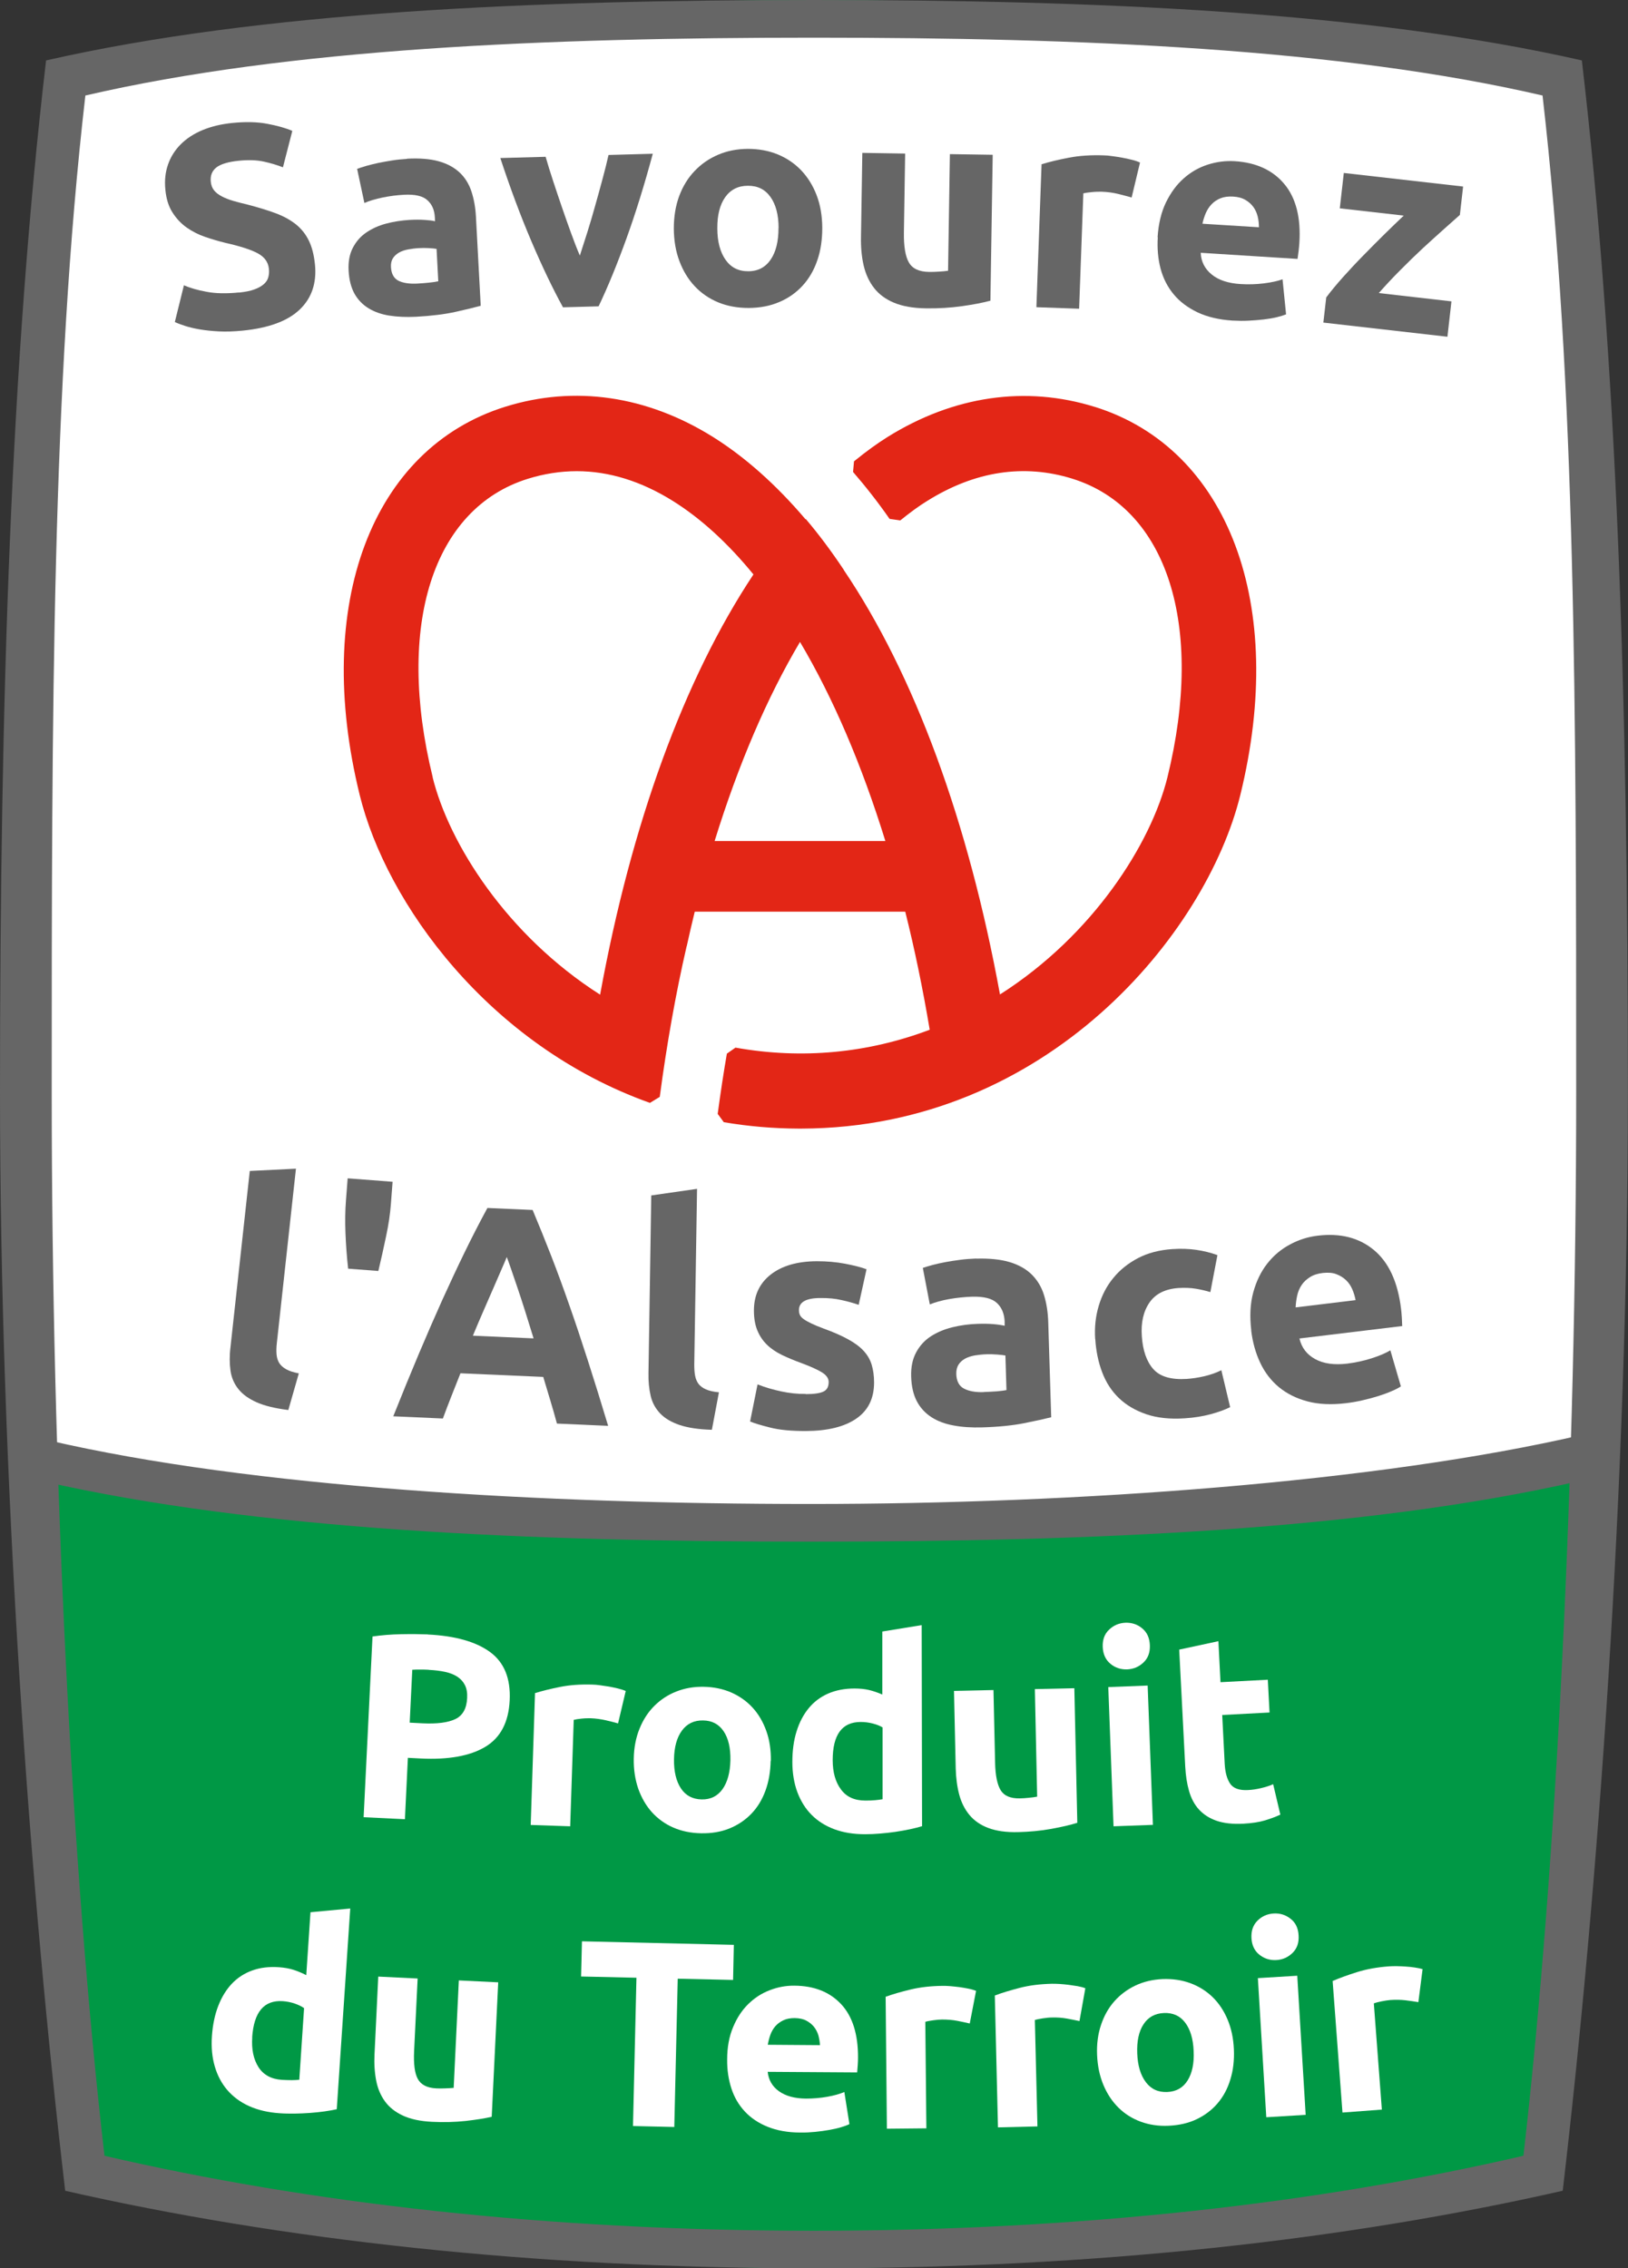 <?xml version="1.0" encoding="UTF-8"?><svg id="Calque_2" xmlns="http://www.w3.org/2000/svg" viewBox="0 0 170.31 237.24"><rect x="0" y="0" width="170.31" height="237.24" fill="#333333" stroke="none"/><defs><style>.cls-1{fill:#fff;}.cls-2{fill:#009845;}.cls-3{fill:#e32616;}.cls-4{fill:#666;}</style></defs><g id="Calque_1-2"><path class="cls-2" d="M168.72,100.43c0-36.16-1.13-65.78-4.75-93.3C141.83,2.64,113.89,0,84.81,0S27.78,2.64,5.65,7.13C2.03,34.64,.9,64.27,.9,100.42s3.18,100.38,6.8,127.9c22.13,4.49,48.03,8.92,77.11,8.92s55.04-4.43,77.18-8.92h.01c3.61-27.51,6.72-91.74,6.72-127.9Z"/><path class="cls-1" d="M164.9,77.89c0-27.11-.04-49.23-3.52-69.86-21.3-3.37-48.24-5.35-76.22-5.35S30.23,4.66,8.93,8.03c-3.48,20.63-3.52,42.75-3.52,69.86s-3.33,55.25,.15,75.88c21.3,3.37,51.6,5.35,79.59,5.35s58.28-1.98,79.58-5.34h.01c3.48-20.63,.15-48.77,.15-75.88Z"/><path class="cls-4" d="M165.49,6.32C143.03,1.21,114.67,0,85.15,0S27.28,1.21,4.82,6.32C1.15,37.61,0,73.09,0,114.21s3.15,83.64,6.82,114.92c22.46,5.11,48.82,8.11,78.33,8.11s55.86-3,78.32-8.11h.01c3.67-31.29,6.82-73.81,6.82-114.93s-1.15-76.6-4.82-107.89Zm-6.12,219.15h-.01c-21.29,4.94-46.23,7.84-74.21,7.84s-52.92-2.9-74.22-7.84c-3.48-30.25-5.52-71.5-5.52-111.26s.04-73.97,3.52-104.22C30.23,5.05,57.17,3.94,85.15,3.94s54.93,1.11,76.22,6.05c3.48,30.25,3.52,64.47,3.52,104.22s-2.04,81.01-5.52,111.26Z"/><path class="cls-4" d="M4.47,154.92c22.46,5.11,50.82,6.32,80.34,6.32,29.52,0,57.87-1.21,80.33-6.32l.32-4.84c-21.3,4.94-52.67,7.22-80.66,7.22-27.99,0-58.44-1.72-79.74-6.66l-.59,4.28Z"/><g><path class="cls-1" d="M44.75,170.95c2.86,.14,5.03,.75,6.51,1.83,1.48,1.08,2.17,2.76,2.06,5.05-.11,2.31-.97,3.93-2.57,4.88-1.6,.95-3.84,1.35-6.72,1.21l-1.36-.07-.31,6.42-4.32-.21,.93-18.9c.95-.14,1.95-.22,3.01-.24,1.05-.02,1.98-.01,2.77,.02Zm.1,3.69c-.31-.02-.62-.02-.93-.02-.31,0-.57,0-.79,.02l-.27,5.53,1.36,.07c1.49,.07,2.63-.07,3.41-.44,.78-.37,1.19-1.11,1.24-2.21,.03-.54-.05-.98-.23-1.34-.18-.36-.44-.65-.79-.88s-.78-.4-1.29-.51-1.08-.18-1.71-.21Z"/><path class="cls-1" d="M64.66,180.25c-.37-.1-.8-.22-1.29-.33s-1.03-.19-1.6-.21c-.26,0-.57,0-.93,.04-.36,.03-.64,.08-.82,.13l-.37,11.13-4.13-.14,.45-13.79c.75-.23,1.63-.45,2.64-.65,1.01-.2,2.14-.28,3.37-.24,.22,0,.49,.03,.8,.07,.31,.04,.63,.09,.94,.14,.31,.06,.62,.12,.94,.2,.31,.08,.58,.16,.8,.26l-.8,3.38Z"/><path class="cls-1" d="M80.62,184.16c-.02,1.14-.2,2.19-.55,3.14s-.84,1.75-1.48,2.41c-.64,.66-1.4,1.17-2.29,1.53s-1.87,.52-2.96,.5c-1.07-.02-2.04-.22-2.91-.6s-1.61-.92-2.23-1.6c-.62-.69-1.09-1.51-1.43-2.46-.33-.96-.49-2.01-.47-3.15,.02-1.14,.22-2.19,.6-3.12,.38-.94,.89-1.73,1.54-2.38s1.41-1.16,2.3-1.51c.88-.35,1.84-.52,2.88-.5,1.05,.02,2.02,.22,2.89,.6,.87,.39,1.61,.91,2.23,1.59,.62,.68,1.09,1.49,1.43,2.44s.49,2,.47,3.14Zm-4.21-.07c.02-1.27-.21-2.28-.71-3.02-.5-.74-1.21-1.12-2.15-1.13-.94-.02-1.68,.34-2.21,1.06-.53,.72-.81,1.72-.83,2.99-.02,1.27,.22,2.29,.72,3.05s1.23,1.14,2.17,1.16,1.67-.35,2.19-1.08c.52-.74,.79-1.75,.82-3.02Z"/><path class="cls-1" d="M96.46,191c-.37,.11-.8,.22-1.27,.32-.48,.1-.98,.19-1.51,.27-.53,.07-1.06,.14-1.61,.18-.55,.05-1.07,.07-1.57,.07-1.2,0-2.27-.17-3.21-.52-.94-.35-1.74-.85-2.39-1.51-.65-.65-1.14-1.45-1.49-2.38-.34-.93-.52-1.98-.52-3.14,0-1.18,.14-2.25,.44-3.2,.29-.95,.72-1.76,1.27-2.43,.55-.67,1.23-1.18,2.03-1.53s1.72-.53,2.76-.53c.57,0,1.08,.05,1.54,.16,.45,.11,.91,.27,1.37,.47v-6.59s4.12-.67,4.12-.67l.04,21.03Zm-9.35-6.91c0,1.27,.29,2.3,.87,3.07,.57,.78,1.42,1.16,2.55,1.16,.37,0,.71-.01,1.02-.04,.31-.03,.57-.06,.78-.1v-7.51c-.27-.17-.61-.3-1.03-.41s-.84-.16-1.26-.16c-1.96,0-2.93,1.34-2.93,4Z"/><path class="cls-1" d="M112.68,190.65c-.7,.22-1.6,.43-2.7,.63-1.1,.2-2.27,.31-3.48,.34-1.24,.03-2.27-.12-3.1-.43-.83-.31-1.49-.77-1.98-1.36s-.85-1.3-1.07-2.12-.34-1.74-.37-2.74l-.18-8.12,4.13-.09,.17,7.62c.03,1.33,.23,2.29,.59,2.87,.36,.58,1.03,.86,1.99,.84,.3,0,.61-.03,.94-.06,.33-.03,.63-.07,.88-.12l-.24-11.25,4.13-.09,.31,14.07Z"/><path class="cls-1" d="M120.29,172.07c.03,.76-.19,1.36-.67,1.81-.47,.45-1.04,.69-1.71,.72-.66,.02-1.25-.17-1.75-.59s-.77-1-.8-1.76,.19-1.36,.67-1.81c.47-.45,1.04-.69,1.71-.72,.66-.02,1.25,.17,1.75,.59,.51,.42,.77,1,.8,1.76Zm.32,18.79l-4.12,.15-.55-14.56,4.12-.16,.55,14.56Z"/><path class="cls-1" d="M123.37,172.53l4.09-.88,.22,4.29,4.95-.26,.18,3.43-4.95,.26,.26,5.12c.05,.87,.23,1.55,.56,2.05s.96,.73,1.88,.68c.44-.02,.9-.09,1.36-.2,.46-.11,.89-.24,1.27-.41l.75,3.18c-.49,.23-1.03,.43-1.63,.61-.6,.18-1.35,.29-2.23,.34-1.13,.06-2.07-.05-2.82-.31s-1.36-.66-1.84-1.18c-.47-.52-.81-1.16-1.03-1.93-.22-.77-.35-1.62-.4-2.56l-.63-12.23Z"/></g><g><path class="cls-1" d="M35.24,220.6c-.38,.09-.81,.16-1.29,.23-.49,.07-.99,.12-1.53,.16-.53,.04-1.07,.06-1.61,.07-.55,0-1.07,0-1.57-.04-1.2-.08-2.25-.33-3.17-.74-.92-.41-1.67-.97-2.28-1.67-.6-.7-1.04-1.52-1.32-2.48-.28-.95-.38-2.01-.3-3.17,.08-1.18,.3-2.23,.66-3.16,.36-.93,.84-1.71,1.43-2.33s1.31-1.09,2.13-1.38c.82-.3,1.75-.41,2.79-.34,.57,.04,1.08,.13,1.52,.27s.89,.33,1.34,.56l.44-6.58,4.16-.39-1.41,20.98Zm-8.85-7.53c-.09,1.27,.13,2.31,.65,3.13,.52,.81,1.34,1.26,2.46,1.33,.37,.02,.71,.03,1.03,.03,.31,0,.57-.02,.78-.04l.5-7.49c-.25-.18-.57-.34-.98-.48-.41-.14-.82-.22-1.25-.25-1.95-.13-3.02,1.13-3.2,3.78Z"/><path class="cls-1" d="M51.45,221.39c-.71,.17-1.63,.31-2.74,.44-1.12,.12-2.28,.15-3.5,.09-1.24-.06-2.26-.28-3.06-.65-.8-.37-1.43-.87-1.88-1.49-.45-.62-.76-1.35-.92-2.19s-.22-1.76-.17-2.75l.39-8.11,4.12,.2-.37,7.61c-.06,1.33,.06,2.3,.39,2.9s.96,.93,1.92,.98c.3,.01,.61,.02,.94,0,.33-.01,.63-.03,.89-.05l.54-11.24,4.12,.2-.68,14.06Z"/><path class="cls-1" d="M76.77,203.4l-.08,3.68-5.79-.13-.36,15.51-4.32-.1,.36-15.51-5.79-.13,.09-3.68,15.9,.37Z"/><path class="cls-1" d="M76.07,215.41c0-1.29,.21-2.42,.62-3.39,.4-.97,.93-1.77,1.58-2.41,.65-.64,1.4-1.13,2.24-1.45,.84-.33,1.71-.49,2.59-.48,2.07,.01,3.7,.66,4.89,1.93s1.78,3.14,1.77,5.59c0,.24-.01,.5-.03,.79-.02,.29-.04,.54-.06,.76l-9.36-.06c.09,.85,.48,1.53,1.18,2.03s1.64,.76,2.82,.77c.76,0,1.5-.06,2.23-.19s1.33-.3,1.79-.5l.53,3.36c-.22,.11-.52,.22-.89,.33s-.78,.2-1.23,.28c-.45,.08-.94,.15-1.46,.2-.52,.05-1.03,.08-1.55,.07-1.31,0-2.45-.21-3.42-.6-.97-.39-1.77-.93-2.4-1.61s-1.1-1.48-1.4-2.41-.45-1.92-.44-3Zm9.71-1.52c-.02-.35-.08-.69-.17-1.03-.1-.33-.26-.63-.47-.89-.21-.26-.48-.47-.8-.64-.32-.17-.72-.25-1.2-.26-.46,0-.86,.07-1.19,.23-.33,.16-.61,.36-.84,.62-.22,.26-.4,.56-.52,.9s-.21,.69-.27,1.04l5.46,.04Z"/><path class="cls-1" d="M101.47,211.64c-.37-.09-.81-.18-1.31-.28s-1.04-.14-1.61-.14c-.26,0-.57,.03-.93,.08s-.63,.1-.82,.16l.11,11.14-4.13,.04-.13-13.8c.74-.27,1.61-.52,2.61-.76,1-.24,2.13-.37,3.36-.38,.22,0,.49,0,.8,.03s.63,.06,.94,.1,.63,.1,.94,.16c.31,.06,.58,.14,.81,.23l-.66,3.41Z"/><path class="cls-1" d="M112.92,211.38c-.37-.08-.81-.17-1.31-.26-.5-.09-1.04-.13-1.61-.11-.26,0-.57,.04-.93,.09-.36,.06-.63,.11-.81,.17l.27,11.13-4.13,.1-.33-13.79c.73-.28,1.6-.54,2.6-.8,1-.26,2.12-.4,3.36-.43,.22,0,.49,0,.8,.02s.63,.05,.95,.09c.31,.04,.63,.09,.95,.14,.31,.06,.59,.13,.81,.22l-.61,3.42Z"/><path class="cls-1" d="M129.08,214.33c.05,1.14-.07,2.2-.37,3.16-.29,.97-.74,1.8-1.34,2.5-.6,.7-1.33,1.25-2.19,1.66-.86,.41-1.84,.63-2.92,.68-1.07,.05-2.05-.1-2.94-.43-.89-.33-1.67-.82-2.32-1.47-.66-.65-1.18-1.44-1.57-2.37-.39-.94-.61-1.97-.66-3.12s.09-2.2,.41-3.15c.32-.96,.78-1.78,1.39-2.47s1.34-1.24,2.2-1.65c.86-.41,1.81-.63,2.84-.68,1.05-.04,2.02,.1,2.92,.43,.89,.33,1.67,.82,2.32,1.45s1.18,1.42,1.57,2.35c.39,.93,.61,1.96,.66,3.11Zm-4.21,.18c-.05-1.27-.35-2.26-.89-2.97-.54-.71-1.28-1.04-2.22-1-.94,.04-1.66,.44-2.14,1.19-.49,.75-.7,1.76-.65,3.04s.35,2.27,.9,3,1.29,1.07,2.24,1.03c.94-.04,1.65-.44,2.13-1.21,.48-.77,.69-1.79,.63-3.06Z"/><path class="cls-1" d="M135.85,202.42c.05,.76-.16,1.37-.63,1.83s-1.03,.71-1.69,.75c-.66,.04-1.25-.14-1.77-.55-.51-.4-.8-.98-.84-1.74s.16-1.36,.63-1.83c.46-.46,1.03-.71,1.69-.75,.66-.04,1.25,.14,1.77,.55,.52,.4,.8,.98,.84,1.74Zm.74,18.77l-4.12,.25-.88-14.55,4.12-.25,.88,14.55Z"/><path class="cls-1" d="M148.37,209.4c-.38-.06-.82-.13-1.32-.19s-1.04-.07-1.61-.03c-.26,.02-.56,.07-.92,.14-.35,.07-.62,.14-.8,.21l.84,11.11-4.12,.31-1.03-13.76c.72-.31,1.57-.62,2.56-.93,.99-.31,2.1-.51,3.33-.6,.22-.02,.49-.02,.8-.02,.32,0,.63,.02,.95,.04,.32,.02,.63,.05,.95,.1s.59,.1,.82,.17l-.44,3.45Z"/></g><path class="cls-3" d="M114.54,42.56c-7.24-2.26-14.79-1.16-21.7,3.15-1.07,.67-2.18,1.47-3.5,2.54l-.1,1.11c1.35,1.56,2.64,3.21,3.82,4.91l1.12,.16c1.08-.87,1.97-1.52,2.82-2.04,4.99-3.12,10.13-3.9,15.19-2.32,9.93,3.1,13.84,15.35,9.94,31.22-1.71,6.92-7.76,16.51-17.52,22.72-3.31-18.12-8.95-33.46-16.35-44.41v-.02c-1.37-2.05-2.63-3.72-3.95-5.28h-.05c-3.07-3.61-6.33-6.51-9.69-8.61-6.91-4.31-14.47-5.41-21.71-3.15-14,4.37-20.13,20.7-15.23,40.61,2.77,11.28,13.46,26.17,30.36,32.2l1.03-.63c.73-5.5,1.67-10.8,2.81-15.75h.01c.27-1.23,.55-2.44,.84-3.62h22.02c.97,3.86,1.83,8.01,2.56,12.35-6.43,2.43-13.32,3.12-20.32,1.87l-.9,.63c-.34,1.96-.66,4.07-.96,6.3l.64,.87c2.59,.44,5.22,.66,7.81,.67h.32s0,0,0,0c25.77-.08,42.35-20.44,45.9-34.88,4.9-19.91-1.23-36.24-15.23-40.61M45.27,81.3c-3.9-15.86,0-28.12,9.94-31.22,1.7-.53,3.43-.8,5.13-.8,3.36,0,6.75,1.05,10.06,3.12,2.9,1.81,5.73,4.39,8.42,7.68-7.25,10.92-12.78,26.07-16.04,43.95-9.76-6.22-15.81-15.8-17.52-22.73m47.36,6.66h-17.86c2.48-8.01,5.48-15,8.93-20.82,3.45,5.82,6.45,12.81,8.93,20.82"/><g><path class="cls-4" d="M30.15,147.47c-1.38-.17-2.48-.44-3.31-.81-.83-.37-1.47-.83-1.91-1.39-.44-.55-.72-1.2-.82-1.93-.1-.73-.11-1.54,0-2.43l2.02-18.44,4.83-.24-2,18.25c-.05,.43-.06,.81-.03,1.16,.03,.35,.12,.65,.27,.9,.15,.25,.39,.47,.72,.66,.32,.19,.77,.33,1.34,.44l-1.1,3.84Z"/><path class="cls-4" d="M41.07,123.6l-.18,2.36c-.08,1.02-.24,2.13-.5,3.34-.25,1.2-.52,2.41-.81,3.63l-3.16-.24c-.14-1.25-.23-2.49-.28-3.72-.05-1.23-.03-2.36,.05-3.4l.18-2.33,4.7,.36Z"/><path class="cls-4" d="M58.26,148.88c-.21-.78-.44-1.58-.69-2.41-.25-.82-.5-1.65-.74-2.46l-8.66-.38c-.32,.8-.63,1.59-.95,2.4-.32,.8-.61,1.58-.89,2.33l-5.19-.23c.94-2.35,1.83-4.53,2.67-6.52,.84-1.99,1.66-3.87,2.45-5.63,.8-1.76,1.58-3.43,2.35-5.01,.77-1.58,1.56-3.12,2.38-4.63l4.73,.21c.66,1.57,1.31,3.18,1.95,4.82,.64,1.64,1.27,3.37,1.91,5.2,.64,1.82,1.29,3.77,1.95,5.83,.66,2.06,1.36,4.3,2.09,6.73l-5.35-.24Zm-5.24-17.42c-.13,.32-.31,.75-.55,1.29-.24,.55-.51,1.18-.82,1.89-.31,.71-.65,1.5-1.03,2.36-.38,.86-.76,1.76-1.15,2.7l6.35,.28c-.3-.98-.59-1.91-.87-2.8-.28-.89-.55-1.71-.8-2.45-.25-.74-.48-1.39-.67-1.96-.19-.56-.35-1-.47-1.32Z"/><path class="cls-4" d="M74.47,149.54c-1.39-.04-2.51-.21-3.37-.5-.86-.29-1.54-.69-2.03-1.2-.49-.51-.83-1.12-1-1.84-.17-.72-.25-1.53-.23-2.42l.29-18.55,4.79-.69-.29,18.36c0,.43,.02,.81,.08,1.15,.06,.34,.18,.63,.35,.87,.18,.24,.44,.44,.78,.59,.34,.15,.8,.26,1.37,.31l-.74,3.93Z"/><path class="cls-4" d="M84.29,145.81c.88,0,1.49-.09,1.86-.27,.36-.17,.54-.5,.54-1,0-.38-.24-.72-.71-1.01-.47-.29-1.19-.61-2.15-.97-.75-.27-1.43-.56-2.04-.85-.61-.3-1.13-.65-1.56-1.07-.43-.42-.76-.91-1-1.49-.24-.58-.36-1.27-.36-2.08,0-1.58,.57-2.83,1.75-3.76,1.17-.92,2.78-1.39,4.83-1.4,1.03,0,2.01,.08,2.95,.26,.94,.18,1.69,.37,2.25,.58l-.82,3.72c-.56-.19-1.16-.36-1.81-.5-.65-.15-1.38-.22-2.2-.21-1.5,0-2.24,.43-2.24,1.26,0,.19,.03,.36,.1,.51,.07,.15,.19,.29,.39,.43,.19,.14,.45,.29,.79,.45,.33,.16,.75,.34,1.27,.53,1.05,.38,1.92,.76,2.6,1.14,.68,.37,1.23,.78,1.62,1.21,.4,.43,.68,.92,.84,1.45,.16,.53,.25,1.15,.25,1.85,0,1.66-.61,2.92-1.86,3.78-1.25,.86-3.01,1.29-5.3,1.3-1.5,0-2.74-.11-3.74-.37-.99-.25-1.68-.46-2.07-.63l.78-3.88c.81,.32,1.65,.56,2.5,.74,.85,.18,1.7,.27,2.53,.26Z"/><path class="cls-4" d="M102.11,131.64c1.41-.04,2.59,.08,3.54,.37,.95,.29,1.72,.73,2.3,1.31,.58,.58,1.01,1.29,1.27,2.14,.26,.85,.41,1.79,.44,2.84l.31,9.93c-.68,.17-1.62,.38-2.83,.62-1.21,.24-2.68,.39-4.41,.44-1.09,.03-2.08-.03-2.97-.2-.89-.16-1.67-.45-2.32-.87-.65-.42-1.16-.97-1.53-1.67-.36-.69-.56-1.55-.59-2.58-.03-.98,.14-1.82,.52-2.52,.37-.7,.89-1.26,1.53-1.68,.65-.42,1.4-.74,2.25-.95,.85-.21,1.73-.33,2.65-.36,.62-.02,1.17-.01,1.65,.03,.48,.04,.87,.1,1.18,.17v-.45c-.04-.81-.3-1.46-.81-1.93-.51-.48-1.37-.69-2.59-.66-.81,.03-1.61,.11-2.4,.25-.79,.14-1.47,.33-2.03,.56l-.73-3.82c.27-.09,.62-.2,1.03-.31,.41-.11,.87-.21,1.35-.3,.49-.09,1.01-.17,1.55-.24,.54-.07,1.09-.11,1.65-.13Zm.82,13.95c.47-.02,.92-.04,1.34-.07,.43-.04,.77-.08,1.02-.13l-.11-3.62c-.19-.04-.48-.07-.87-.1-.39-.03-.74-.04-1.06-.03-.45,.01-.87,.06-1.26,.12-.39,.07-.74,.18-1.03,.34-.29,.16-.52,.37-.69,.63-.16,.26-.24,.59-.23,.97,.02,.75,.29,1.26,.8,1.53,.51,.27,1.2,.4,2.08,.37Z"/><path class="cls-4" d="M114.57,140.06c-.08-1.22,.04-2.38,.37-3.48,.33-1.1,.83-2.08,1.53-2.92,.69-.85,1.56-1.54,2.59-2.08,1.04-.54,2.24-.85,3.6-.94,.9-.06,1.72-.03,2.48,.08,.76,.11,1.5,.29,2.22,.55l-.74,3.87c-.46-.14-.96-.26-1.5-.35-.54-.09-1.14-.12-1.8-.08-1.41,.09-2.43,.6-3.06,1.51-.64,.92-.91,2.09-.81,3.52,.1,1.51,.5,2.66,1.2,3.45,.7,.79,1.87,1.13,3.49,1.03,.58-.04,1.19-.13,1.84-.28,.65-.15,1.25-.36,1.79-.63l.92,3.86c-.54,.27-1.22,.52-2.04,.74-.82,.22-1.73,.37-2.73,.43-1.53,.1-2.87-.04-4.01-.43-1.14-.39-2.09-.95-2.86-1.69-.77-.74-1.35-1.64-1.75-2.7-.4-1.05-.64-2.21-.72-3.47Z"/><path class="cls-4" d="M130.9,139.14c-.18-1.48-.11-2.81,.21-3.98,.32-1.17,.81-2.17,1.46-3,.65-.83,1.44-1.5,2.36-1.99,.92-.5,1.89-.81,2.91-.93,2.37-.29,4.34,.21,5.89,1.5s2.5,3.34,2.84,6.16c.03,.28,.06,.58,.08,.91,.02,.33,.03,.63,.04,.88l-10.75,1.3c.22,.96,.77,1.68,1.65,2.16,.88,.48,1.99,.63,3.35,.47,.87-.11,1.71-.29,2.53-.55,.82-.26,1.48-.54,1.98-.84l1.1,3.77c-.24,.16-.56,.33-.97,.5-.41,.18-.87,.35-1.38,.51-.51,.16-1.06,.31-1.64,.44-.59,.14-1.18,.24-1.77,.31-1.51,.18-2.84,.12-4.01-.19-1.17-.31-2.16-.81-2.99-1.49-.83-.69-1.48-1.54-1.96-2.56-.48-1.02-.79-2.14-.94-3.37Zm10.91-3.16c-.07-.4-.19-.78-.35-1.15-.16-.37-.38-.69-.66-.95-.28-.27-.62-.47-1.01-.62-.39-.15-.87-.18-1.42-.12-.53,.06-.98,.21-1.34,.44-.36,.23-.65,.5-.87,.83-.22,.33-.37,.7-.46,1.1-.09,.41-.14,.82-.16,1.23l6.27-.76Z"/></g><g><path class="cls-4" d="M25,30.6c.66-.07,1.2-.17,1.61-.33,.42-.15,.75-.34,.99-.55,.24-.21,.4-.46,.47-.73,.07-.27,.1-.56,.06-.88-.07-.68-.44-1.21-1.12-1.59-.68-.38-1.83-.76-3.43-1.12-.7-.17-1.41-.38-2.11-.62-.71-.24-1.35-.57-1.94-.98-.58-.41-1.08-.94-1.48-1.57-.41-.63-.66-1.43-.75-2.39-.1-.96,0-1.84,.28-2.64,.28-.8,.73-1.51,1.33-2.11,.6-.6,1.36-1.1,2.27-1.48,.91-.38,1.95-.63,3.13-.75,1.39-.14,2.62-.11,3.66,.09,1.05,.2,1.92,.44,2.61,.74l-.98,3.81c-.61-.24-1.28-.44-2.01-.6-.73-.16-1.59-.19-2.59-.09-1.12,.11-1.9,.35-2.36,.7-.46,.36-.65,.86-.59,1.49,.04,.38,.16,.69,.36,.93,.2,.24,.48,.45,.83,.63,.35,.18,.75,.33,1.19,.46,.44,.13,.94,.25,1.47,.38,1.12,.29,2.09,.59,2.93,.9,.83,.31,1.54,.7,2.12,1.16,.58,.47,1.03,1.03,1.36,1.71,.33,.67,.54,1.51,.64,2.5,.19,1.93-.34,3.5-1.59,4.7-1.25,1.2-3.24,1.94-5.97,2.21-.92,.09-1.75,.12-2.5,.08-.75-.04-1.41-.11-2-.21-.58-.1-1.09-.22-1.52-.36-.43-.14-.79-.27-1.08-.41l.95-3.84c.65,.28,1.44,.51,2.38,.68,.93,.18,2.06,.2,3.37,.07Z"/><path class="cls-4" d="M42.58,16.6c1.32-.07,2.43,.02,3.32,.27,.9,.25,1.62,.65,2.19,1.18,.56,.53,.97,1.19,1.23,1.98,.26,.79,.42,1.67,.47,2.65l.5,9.3c-.63,.17-1.51,.39-2.64,.64-1.13,.25-2.51,.42-4.12,.51-1.02,.05-1.95,.01-2.79-.12-.84-.13-1.57-.39-2.19-.77-.62-.38-1.11-.89-1.47-1.53-.35-.64-.56-1.44-.61-2.4-.05-.92,.09-1.71,.43-2.37,.34-.66,.8-1.2,1.4-1.61,.6-.41,1.29-.73,2.08-.94,.79-.21,1.62-.34,2.48-.39,.58-.03,1.1-.03,1.55,0,.45,.03,.82,.07,1.1,.14l-.02-.42c-.04-.76-.3-1.36-.79-1.79-.49-.44-1.3-.62-2.44-.56-.76,.04-1.51,.14-2.24,.29-.73,.15-1.37,.34-1.9,.57l-.76-3.57c.26-.09,.58-.2,.96-.31,.39-.11,.81-.21,1.26-.31,.46-.09,.94-.18,1.45-.26,.51-.08,1.02-.13,1.54-.16Zm1.06,13.06c.44-.02,.86-.06,1.26-.1,.4-.04,.72-.09,.95-.14l-.18-3.39c-.18-.03-.45-.06-.82-.08-.36-.02-.69-.02-.99,0-.42,.02-.81,.07-1.18,.14-.37,.07-.69,.18-.96,.34-.27,.16-.48,.36-.63,.6-.15,.25-.21,.55-.19,.91,.04,.7,.3,1.17,.78,1.42,.48,.24,1.14,.34,1.96,.3Z"/><path class="cls-4" d="M58.9,32.15c-1.08-1.97-2.19-4.29-3.32-6.94-1.13-2.65-2.21-5.55-3.24-8.68l4.74-.13c.22,.77,.48,1.61,.78,2.52,.3,.9,.6,1.82,.92,2.74,.32,.92,.63,1.82,.95,2.69,.32,.87,.62,1.67,.93,2.38,.24-.73,.5-1.54,.78-2.43,.28-.89,.55-1.8,.81-2.74,.27-.94,.52-1.87,.77-2.79,.25-.92,.46-1.77,.64-2.56l4.63-.13c-.86,3.19-1.77,6.14-2.75,8.85-.98,2.71-1.95,5.08-2.92,7.11l-3.71,.1Z"/><path class="cls-4" d="M86.02,23.82c0,1.24-.16,2.38-.52,3.41-.35,1.03-.87,1.92-1.54,2.65-.68,.74-1.49,1.31-2.44,1.71-.95,.41-2.01,.61-3.2,.62-1.16,0-2.22-.19-3.17-.58-.95-.39-1.77-.95-2.46-1.68-.69-.73-1.22-1.6-1.61-2.63-.39-1.03-.58-2.16-.59-3.41,0-1.24,.18-2.37,.56-3.4,.38-1.02,.92-1.9,1.61-2.62,.69-.73,1.5-1.29,2.45-1.7,.95-.41,1.98-.61,3.11-.62,1.14,0,2.19,.19,3.14,.58,.95,.39,1.77,.95,2.46,1.67,.68,.72,1.22,1.58,1.61,2.6,.39,1.02,.58,2.15,.59,3.39Zm-4.57,.03c0-1.38-.29-2.47-.85-3.25-.56-.79-1.34-1.18-2.37-1.17-1.02,0-1.81,.41-2.37,1.2-.56,.8-.83,1.88-.82,3.26,0,1.38,.3,2.48,.86,3.28,.57,.81,1.36,1.21,2.38,1.2,1.02,0,1.8-.42,2.35-1.23,.55-.81,.81-1.91,.81-3.29Z"/><path class="cls-4" d="M103.6,31.45c-.76,.21-1.75,.4-2.95,.57-1.2,.17-2.47,.25-3.79,.23-1.34-.02-2.46-.22-3.34-.59-.89-.37-1.58-.89-2.09-1.55-.51-.66-.87-1.44-1.08-2.34-.21-.9-.3-1.9-.28-2.98l.14-8.8,4.48,.07-.13,8.26c-.02,1.44,.15,2.49,.52,3.13,.37,.65,1.08,.98,2.12,.99,.32,0,.66,0,1.02-.03,.36-.02,.68-.05,.96-.09l.19-12.2,4.48,.07-.24,15.26Z"/><path class="cls-4" d="M118.36,20.65c-.4-.11-.86-.24-1.4-.37-.54-.13-1.11-.21-1.73-.23-.28,0-.62,0-1.01,.04-.39,.04-.69,.08-.89,.13l-.44,12.07-4.47-.16,.54-14.95c.81-.25,1.77-.48,2.87-.69,1.1-.21,2.32-.29,3.66-.24,.24,0,.53,.03,.87,.08,.34,.04,.68,.1,1.02,.16,.34,.06,.68,.13,1.02,.22,.34,.08,.62,.18,.86,.29l-.88,3.67Z"/><path class="cls-4" d="M121.1,24.81c.09-1.4,.38-2.61,.87-3.63,.5-1.02,1.11-1.86,1.86-2.52,.74-.66,1.58-1.14,2.51-1.44,.93-.3,1.88-.42,2.84-.36,2.24,.14,3.97,.94,5.18,2.39,1.21,1.45,1.74,3.51,1.57,6.16-.02,.26-.04,.54-.08,.85-.04,.31-.08,.58-.11,.82l-10.13-.64c.04,.93,.43,1.68,1.15,2.27,.72,.59,1.73,.92,3.01,1,.82,.05,1.63,.03,2.43-.07,.8-.1,1.46-.24,1.97-.43l.37,3.67c-.25,.1-.57,.2-.98,.3-.41,.1-.86,.17-1.35,.23-.5,.06-1.03,.1-1.59,.13-.56,.03-1.12,.02-1.68-.01-1.42-.09-2.64-.38-3.66-.86-1.02-.49-1.86-1.11-2.5-1.89-.64-.77-1.1-1.67-1.37-2.69-.27-1.02-.36-2.11-.29-3.27Zm10.6-1.05c0-.38-.04-.75-.13-1.12-.09-.37-.24-.7-.45-.99-.21-.29-.49-.54-.83-.74-.34-.2-.77-.32-1.29-.35-.5-.03-.94,.03-1.3,.17-.37,.15-.68,.35-.94,.62-.26,.27-.46,.58-.62,.94-.15,.36-.27,.73-.35,1.11l5.91,.37Z"/><path class="cls-4" d="M152.72,22.48c-.4,.36-.95,.84-1.63,1.45-.69,.61-1.42,1.28-2.22,2.01-.79,.74-1.59,1.51-2.4,2.33-.81,.81-1.55,1.61-2.23,2.38l7.6,.87-.42,3.7-12.98-1.48,.3-2.63c.5-.67,1.09-1.38,1.77-2.14,.68-.76,1.39-1.52,2.14-2.28,.74-.76,1.48-1.5,2.2-2.21,.73-.71,1.39-1.36,2-1.93l-6.69-.76,.42-3.7,12.48,1.42-.34,2.99Z"/></g></g></svg>